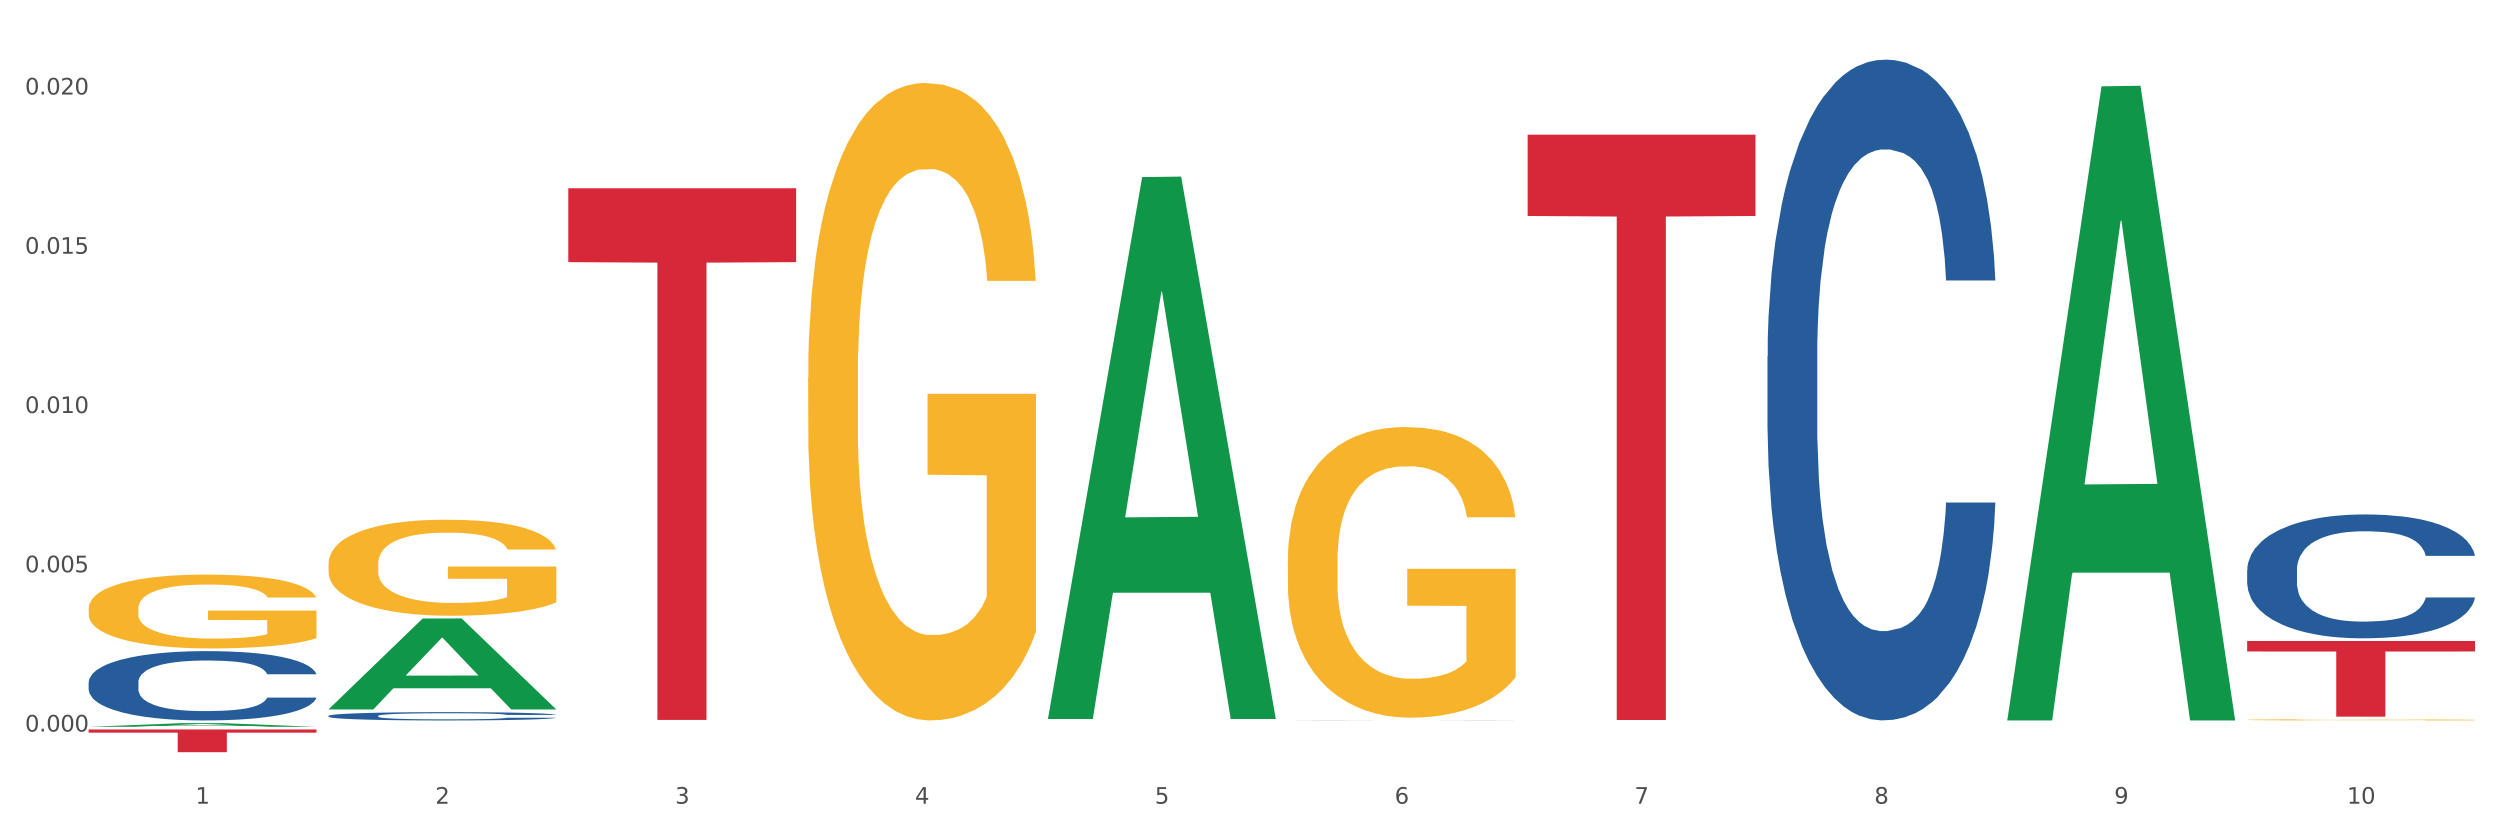 <?xml version="1.0" encoding="utf-8" standalone="no"?>
<!DOCTYPE svg PUBLIC "-//W3C//DTD SVG 1.1//EN"
  "http://www.w3.org/Graphics/SVG/1.1/DTD/svg11.dtd">
<svg xmlns:xlink="http://www.w3.org/1999/xlink" width="1080pt" height="360pt" viewBox="0 0 1080 360" xmlns="http://www.w3.org/2000/svg" version="1.1">
 <rect x="0" y="0" width="1080" height="360" fill="#333333" stroke="none"/>
 <defs>
  <style type="text/css">*{stroke-linejoin: round; stroke-linecap: butt}</style>
 </defs>
 <g id="figure_1">
  <g id="patch_1">
   <path d="M 0 360 
L 1080 360 
L 1080 0 
L 0 0 
z
" style="fill: #ffffff; stroke: #ffffff; stroke-linejoin: miter"/>
  </g>
  <g id="axes_1">
   <g id="matplotlib.axis_1">
    <g id="xtick_1">
     <g id="text_1">
      <!-- 1 -->
      <g style="fill: #4d4d4d" transform="translate(84.444 347.204) scale(0.096 -0.096)">
       <defs>
        <path id="DejaVuSans-31" d="M 794 531 
L 1825 531 
L 1825 4091 
L 703 3866 
L 703 4441 
L 1819 4666 
L 2450 4666 
L 2450 531 
L 3481 531 
L 3481 0 
L 794 0 
L 794 531 
z
" transform="scale(0.016)"/>
       </defs>
       <use xlink:href="#DejaVuSans-31"/>
      </g>
     </g>
    </g>
    <g id="xtick_2">
     <g id="text_2">
      <!-- 2 -->
      <g style="fill: #4d4d4d" transform="translate(188.053 347.204) scale(0.096 -0.096)">
       <defs>
        <path id="DejaVuSans-32" d="M 1228 531 
L 3431 531 
L 3431 0 
L 469 0 
L 469 531 
Q 828 903 1448 1529 
Q 2069 2156 2228 2338 
Q 2531 2678 2651 2914 
Q 2772 3150 2772 3378 
Q 2772 3750 2511 3984 
Q 2250 4219 1831 4219 
Q 1534 4219 1204 4116 
Q 875 4013 500 3803 
L 500 4441 
Q 881 4594 1212 4672 
Q 1544 4750 1819 4750 
Q 2544 4750 2975 4387 
Q 3406 4025 3406 3419 
Q 3406 3131 3298 2873 
Q 3191 2616 2906 2266 
Q 2828 2175 2409 1742 
Q 1991 1309 1228 531 
z
" transform="scale(0.016)"/>
       </defs>
       <use xlink:href="#DejaVuSans-32"/>
      </g>
     </g>
    </g>
    <g id="xtick_3">
     <g id="text_3">
      <!-- 3 -->
      <g style="fill: #4d4d4d" transform="translate(291.663 347.204) scale(0.096 -0.096)">
       <defs>
        <path id="DejaVuSans-33" d="M 2597 2516 
Q 3050 2419 3304 2112 
Q 3559 1806 3559 1356 
Q 3559 666 3084 287 
Q 2609 -91 1734 -91 
Q 1441 -91 1130 -33 
Q 819 25 488 141 
L 488 750 
Q 750 597 1062 519 
Q 1375 441 1716 441 
Q 2309 441 2620 675 
Q 2931 909 2931 1356 
Q 2931 1769 2642 2001 
Q 2353 2234 1838 2234 
L 1294 2234 
L 1294 2753 
L 1863 2753 
Q 2328 2753 2575 2939 
Q 2822 3125 2822 3475 
Q 2822 3834 2567 4026 
Q 2313 4219 1838 4219 
Q 1578 4219 1281 4162 
Q 984 4106 628 3988 
L 628 4550 
Q 988 4650 1302 4700 
Q 1616 4750 1894 4750 
Q 2613 4750 3031 4423 
Q 3450 4097 3450 3541 
Q 3450 3153 3228 2886 
Q 3006 2619 2597 2516 
z
" transform="scale(0.016)"/>
       </defs>
       <use xlink:href="#DejaVuSans-33"/>
      </g>
     </g>
    </g>
    <g id="xtick_4">
     <g id="text_4">
      <!-- 4 -->
      <g style="fill: #4d4d4d" transform="translate(395.273 347.204) scale(0.096 -0.096)">
       <defs>
        <path id="DejaVuSans-34" d="M 2419 4116 
L 825 1625 
L 2419 1625 
L 2419 4116 
z
M 2253 4666 
L 3047 4666 
L 3047 1625 
L 3713 1625 
L 3713 1100 
L 3047 1100 
L 3047 0 
L 2419 0 
L 2419 1100 
L 313 1100 
L 313 1709 
L 2253 4666 
z
" transform="scale(0.016)"/>
       </defs>
       <use xlink:href="#DejaVuSans-34"/>
      </g>
     </g>
    </g>
    <g id="xtick_5">
     <g id="text_5">
      <!-- 5 -->
      <g style="fill: #4d4d4d" transform="translate(498.883 347.204) scale(0.096 -0.096)">
       <defs>
        <path id="DejaVuSans-35" d="M 691 4666 
L 3169 4666 
L 3169 4134 
L 1269 4134 
L 1269 2991 
Q 1406 3038 1543 3061 
Q 1681 3084 1819 3084 
Q 2600 3084 3056 2656 
Q 3513 2228 3513 1497 
Q 3513 744 3044 326 
Q 2575 -91 1722 -91 
Q 1428 -91 1123 -41 
Q 819 9 494 109 
L 494 744 
Q 775 591 1075 516 
Q 1375 441 1709 441 
Q 2250 441 2565 725 
Q 2881 1009 2881 1497 
Q 2881 1984 2565 2268 
Q 2250 2553 1709 2553 
Q 1456 2553 1204 2497 
Q 953 2441 691 2322 
L 691 4666 
z
" transform="scale(0.016)"/>
       </defs>
       <use xlink:href="#DejaVuSans-35"/>
      </g>
     </g>
    </g>
    <g id="xtick_6">
     <g id="text_6">
      <!-- 6 -->
      <g style="fill: #4d4d4d" transform="translate(602.492 347.204) scale(0.096 -0.096)">
       <defs>
        <path id="DejaVuSans-36" d="M 2113 2584 
Q 1688 2584 1439 2293 
Q 1191 2003 1191 1497 
Q 1191 994 1439 701 
Q 1688 409 2113 409 
Q 2538 409 2786 701 
Q 3034 994 3034 1497 
Q 3034 2003 2786 2293 
Q 2538 2584 2113 2584 
z
M 3366 4563 
L 3366 3988 
Q 3128 4100 2886 4159 
Q 2644 4219 2406 4219 
Q 1781 4219 1451 3797 
Q 1122 3375 1075 2522 
Q 1259 2794 1537 2939 
Q 1816 3084 2150 3084 
Q 2853 3084 3261 2657 
Q 3669 2231 3669 1497 
Q 3669 778 3244 343 
Q 2819 -91 2113 -91 
Q 1303 -91 875 529 
Q 447 1150 447 2328 
Q 447 3434 972 4092 
Q 1497 4750 2381 4750 
Q 2619 4750 2861 4703 
Q 3103 4656 3366 4563 
z
" transform="scale(0.016)"/>
       </defs>
       <use xlink:href="#DejaVuSans-36"/>
      </g>
     </g>
    </g>
    <g id="xtick_7">
     <g id="text_7">
      <!-- 7 -->
      <g style="fill: #4d4d4d" transform="translate(706.102 347.204) scale(0.096 -0.096)">
       <defs>
        <path id="DejaVuSans-37" d="M 525 4666 
L 3525 4666 
L 3525 4397 
L 1831 0 
L 1172 0 
L 2766 4134 
L 525 4134 
L 525 4666 
z
" transform="scale(0.016)"/>
       </defs>
       <use xlink:href="#DejaVuSans-37"/>
      </g>
     </g>
    </g>
    <g id="xtick_8">
     <g id="text_8">
      <!-- 8 -->
      <g style="fill: #4d4d4d" transform="translate(809.712 347.204) scale(0.096 -0.096)">
       <defs>
        <path id="DejaVuSans-38" d="M 2034 2216 
Q 1584 2216 1326 1975 
Q 1069 1734 1069 1313 
Q 1069 891 1326 650 
Q 1584 409 2034 409 
Q 2484 409 2743 651 
Q 3003 894 3003 1313 
Q 3003 1734 2745 1975 
Q 2488 2216 2034 2216 
z
M 1403 2484 
Q 997 2584 770 2862 
Q 544 3141 544 3541 
Q 544 4100 942 4425 
Q 1341 4750 2034 4750 
Q 2731 4750 3128 4425 
Q 3525 4100 3525 3541 
Q 3525 3141 3298 2862 
Q 3072 2584 2669 2484 
Q 3125 2378 3379 2068 
Q 3634 1759 3634 1313 
Q 3634 634 3220 271 
Q 2806 -91 2034 -91 
Q 1263 -91 848 271 
Q 434 634 434 1313 
Q 434 1759 690 2068 
Q 947 2378 1403 2484 
z
M 1172 3481 
Q 1172 3119 1398 2916 
Q 1625 2713 2034 2713 
Q 2441 2713 2670 2916 
Q 2900 3119 2900 3481 
Q 2900 3844 2670 4047 
Q 2441 4250 2034 4250 
Q 1625 4250 1398 4047 
Q 1172 3844 1172 3481 
z
" transform="scale(0.016)"/>
       </defs>
       <use xlink:href="#DejaVuSans-38"/>
      </g>
     </g>
    </g>
    <g id="xtick_9">
     <g id="text_9">
      <!-- 9 -->
      <g style="fill: #4d4d4d" transform="translate(913.322 347.204) scale(0.096 -0.096)">
       <defs>
        <path id="DejaVuSans-39" d="M 703 97 
L 703 672 
Q 941 559 1184 500 
Q 1428 441 1663 441 
Q 2288 441 2617 861 
Q 2947 1281 2994 2138 
Q 2813 1869 2534 1725 
Q 2256 1581 1919 1581 
Q 1219 1581 811 2004 
Q 403 2428 403 3163 
Q 403 3881 828 4315 
Q 1253 4750 1959 4750 
Q 2769 4750 3195 4129 
Q 3622 3509 3622 2328 
Q 3622 1225 3098 567 
Q 2575 -91 1691 -91 
Q 1453 -91 1209 -44 
Q 966 3 703 97 
z
M 1959 2075 
Q 2384 2075 2632 2365 
Q 2881 2656 2881 3163 
Q 2881 3666 2632 3958 
Q 2384 4250 1959 4250 
Q 1534 4250 1286 3958 
Q 1038 3666 1038 3163 
Q 1038 2656 1286 2365 
Q 1534 2075 1959 2075 
z
" transform="scale(0.016)"/>
       </defs>
       <use xlink:href="#DejaVuSans-39"/>
      </g>
     </g>
    </g>
    <g id="xtick_10">
     <g id="text_10">
      <!-- 10 -->
      <g style="fill: #4d4d4d" transform="translate(1013.877 347.204) scale(0.096 -0.096)">
       <defs>
        <path id="DejaVuSans-30" d="M 2034 4250 
Q 1547 4250 1301 3770 
Q 1056 3291 1056 2328 
Q 1056 1369 1301 889 
Q 1547 409 2034 409 
Q 2525 409 2770 889 
Q 3016 1369 3016 2328 
Q 3016 3291 2770 3770 
Q 2525 4250 2034 4250 
z
M 2034 4750 
Q 2819 4750 3233 4129 
Q 3647 3509 3647 2328 
Q 3647 1150 3233 529 
Q 2819 -91 2034 -91 
Q 1250 -91 836 529 
Q 422 1150 422 2328 
Q 422 3509 836 4129 
Q 1250 4750 2034 4750 
z
" transform="scale(0.016)"/>
       </defs>
       <use xlink:href="#DejaVuSans-31"/>
       <use xlink:href="#DejaVuSans-30" transform="translate(63.623 0)"/>
      </g>
     </g>
    </g>
    <g id="xtick_11"/>
    <g id="xtick_12"/>
    <g id="xtick_13"/>
    <g id="xtick_14"/>
    <g id="xtick_15"/>
    <g id="xtick_16"/>
    <g id="xtick_17"/>
    <g id="xtick_18"/>
    <g id="xtick_19"/>
   </g>
   <g id="matplotlib.axis_2">
    <g id="ytick_1">
     <g id="text_11">
      <!-- 0.000 -->
      <g style="fill: #4d4d4d" transform="translate(10.8 316.028) scale(0.096 -0.096)">
       <defs>
        <path id="DejaVuSans-2e" d="M 684 794 
L 1344 794 
L 1344 0 
L 684 0 
L 684 794 
z
" transform="scale(0.016)"/>
       </defs>
       <use xlink:href="#DejaVuSans-30"/>
       <use xlink:href="#DejaVuSans-2e" transform="translate(63.623 0)"/>
       <use xlink:href="#DejaVuSans-30" transform="translate(95.41 0)"/>
       <use xlink:href="#DejaVuSans-30" transform="translate(159.033 0)"/>
       <use xlink:href="#DejaVuSans-30" transform="translate(222.656 0)"/>
      </g>
     </g>
    </g>
    <g id="ytick_2">
     <g id="text_12">
      <!-- 0.005 -->
      <g style="fill: #4d4d4d" transform="translate(10.8 247.228) scale(0.096 -0.096)">
       <use xlink:href="#DejaVuSans-30"/>
       <use xlink:href="#DejaVuSans-2e" transform="translate(63.623 0)"/>
       <use xlink:href="#DejaVuSans-30" transform="translate(95.41 0)"/>
       <use xlink:href="#DejaVuSans-30" transform="translate(159.033 0)"/>
       <use xlink:href="#DejaVuSans-35" transform="translate(222.656 0)"/>
      </g>
     </g>
    </g>
    <g id="ytick_3">
     <g id="text_13">
      <!-- 0.010 -->
      <g style="fill: #4d4d4d" transform="translate(10.8 178.428) scale(0.096 -0.096)">
       <use xlink:href="#DejaVuSans-30"/>
       <use xlink:href="#DejaVuSans-2e" transform="translate(63.623 0)"/>
       <use xlink:href="#DejaVuSans-30" transform="translate(95.41 0)"/>
       <use xlink:href="#DejaVuSans-31" transform="translate(159.033 0)"/>
       <use xlink:href="#DejaVuSans-30" transform="translate(222.656 0)"/>
      </g>
     </g>
    </g>
    <g id="ytick_4">
     <g id="text_14">
      <!-- 0.015 -->
      <g style="fill: #4d4d4d" transform="translate(10.8 109.627) scale(0.096 -0.096)">
       <use xlink:href="#DejaVuSans-30"/>
       <use xlink:href="#DejaVuSans-2e" transform="translate(63.623 0)"/>
       <use xlink:href="#DejaVuSans-30" transform="translate(95.41 0)"/>
       <use xlink:href="#DejaVuSans-31" transform="translate(159.033 0)"/>
       <use xlink:href="#DejaVuSans-35" transform="translate(222.656 0)"/>
      </g>
     </g>
    </g>
    <g id="ytick_5">
     <g id="text_15">
      <!-- 0.020 -->
      <g style="fill: #4d4d4d" transform="translate(10.8 40.827) scale(0.096 -0.096)">
       <use xlink:href="#DejaVuSans-30"/>
       <use xlink:href="#DejaVuSans-2e" transform="translate(63.623 0)"/>
       <use xlink:href="#DejaVuSans-30" transform="translate(95.41 0)"/>
       <use xlink:href="#DejaVuSans-32" transform="translate(159.033 0)"/>
       <use xlink:href="#DejaVuSans-30" transform="translate(222.656 0)"/>
      </g>
     </g>
    </g>
    <g id="ytick_6"/>
    <g id="ytick_7"/>
    <g id="ytick_8"/>
    <g id="ytick_9"/>
   </g>
   <g id="PolyCollection_1">
    <path d="M 38.283 313.984 
L 38.384 313.983 
L 78.974 312.383 
L 95.818 312.381 
L 136.712 313.987 
L 117.229 313.987 
L 108.401 313.613 
L 66.493 313.613 
L 66.188 313.619 
L 57.664 313.987 
L 38.283 313.987 
L 38.283 313.984 
L 71.769 313.39 
L 103.125 313.388 
L 87.599 312.724 
L 87.396 312.721 
L 87.193 312.725 
L 71.668 313.388 
L 71.769 313.39 
L 38.283 313.984 
z
" clip-path="url(#p43f8baee73)" style="fill: #109648"/>
    <path d="M 141.893 243.692 
L 142.009 243.654 
L 142.009 242.29 
L 142.241 241.115 
L 143.403 238.273 
L 145.147 235.924 
L 146.425 234.674 
L 147.703 233.651 
L 149.214 232.627 
L 151.073 231.566 
L 154.443 230.013 
L 156.535 229.217 
L 159.092 228.384 
L 163.74 227.171 
L 167.11 226.489 
L 170.596 225.921 
L 176.291 225.239 
L 180.009 224.935 
L 183.961 224.708 
L 188.725 224.556 
L 192.328 224.519 
L 200.23 224.632 
L 206.97 224.973 
L 210.224 225.239 
L 214.407 225.693 
L 216.615 225.996 
L 220.218 226.603 
L 223.937 227.398 
L 226.493 228.08 
L 230.328 229.369 
L 233.233 230.657 
L 235.906 232.249 
L 237.301 233.347 
L 238.346 234.371 
L 239.276 235.545 
L 240.206 237.402 
L 219.288 237.402 
L 218.475 236.076 
L 217.196 234.825 
L 215.337 233.613 
L 213.71 232.855 
L 210.921 231.908 
L 208.364 231.301 
L 205.692 230.847 
L 202.438 230.468 
L 199.881 230.278 
L 196.279 230.127 
L 189.19 230.164 
L 184.425 230.468 
L 181.171 230.847 
L 179.08 231.188 
L 177.22 231.566 
L 175.129 232.097 
L 172.688 232.893 
L 170.945 233.613 
L 169.202 234.522 
L 167.807 235.431 
L 166.529 236.492 
L 165.483 237.629 
L 164.67 238.804 
L 163.973 240.244 
L 163.391 242.631 
L 163.391 247.822 
L 163.624 248.997 
L 164.205 250.55 
L 164.902 251.725 
L 166.064 253.127 
L 167.11 254.074 
L 169.086 255.439 
L 171.294 256.575 
L 173.037 257.295 
L 174.78 257.902 
L 177.801 258.735 
L 181.171 259.417 
L 184.077 259.834 
L 188.028 260.213 
L 190.701 260.364 
L 193.025 260.44 
L 198.719 260.44 
L 202.786 260.327 
L 207.319 260.061 
L 210.805 259.72 
L 213.71 259.304 
L 216.964 258.621 
L 219.056 257.977 
L 219.056 250.058 
L 193.49 250.02 
L 193.49 244.753 
L 240.322 244.753 
L 240.322 260.213 
L 238.346 261.009 
L 236.138 261.729 
L 233.814 262.373 
L 230.328 263.169 
L 226.144 263.926 
L 222.426 264.457 
L 218.475 264.912 
L 213.826 265.328 
L 207.783 265.707 
L 204.065 265.859 
L 199.416 265.973 
L 193.955 266.01 
L 189.19 265.935 
L 184.542 265.745 
L 179.661 265.404 
L 174.896 264.912 
L 171.294 264.419 
L 167.691 263.813 
L 163.856 263.017 
L 160.835 262.259 
L 158.511 261.577 
L 155.954 260.706 
L 153.165 259.569 
L 151.073 258.546 
L 149.214 257.485 
L 147.238 256.121 
L 145.844 254.946 
L 144.449 253.468 
L 143.636 252.369 
L 142.706 250.664 
L 142.009 248.277 
L 141.893 243.692 
z
" clip-path="url(#p43f8baee73)" style="fill: #f7b32b"/>
    <path d="M 349.112 163.093 
L 349.228 162.842 
L 349.228 153.787 
L 349.461 145.99 
L 350.623 127.127 
L 352.366 111.533 
L 353.644 103.233 
L 354.923 96.442 
L 356.433 89.651 
L 358.293 82.609 
L 361.663 72.297 
L 363.755 67.015 
L 366.311 61.482 
L 370.96 53.433 
L 374.33 48.906 
L 377.816 45.133 
L 383.51 40.606 
L 387.229 38.594 
L 391.18 37.085 
L 395.945 36.079 
L 399.547 35.827 
L 407.449 36.582 
L 414.189 38.846 
L 417.443 40.606 
L 421.627 43.624 
L 423.835 45.636 
L 427.437 49.661 
L 431.156 54.942 
L 433.713 59.47 
L 437.548 68.021 
L 440.453 76.573 
L 443.126 87.136 
L 444.52 94.43 
L 445.566 101.221 
L 446.496 109.018 
L 447.425 121.342 
L 426.508 121.342 
L 425.694 112.539 
L 424.416 104.239 
L 422.557 96.191 
L 420.93 91.16 
L 418.141 84.873 
L 415.584 80.848 
L 412.911 77.83 
L 409.657 75.315 
L 407.101 74.058 
L 403.498 73.051 
L 396.409 73.303 
L 391.645 75.315 
L 388.391 77.83 
L 386.299 80.094 
L 384.44 82.609 
L 382.348 86.13 
L 379.908 91.412 
L 378.165 96.191 
L 376.421 102.227 
L 375.027 108.263 
L 373.749 115.306 
L 372.703 122.851 
L 371.889 130.648 
L 371.192 140.206 
L 370.611 156.051 
L 370.611 190.508 
L 370.843 198.305 
L 371.424 208.617 
L 372.122 216.414 
L 373.284 225.72 
L 374.33 232.008 
L 376.305 241.062 
L 378.513 248.608 
L 380.256 253.387 
L 381.999 257.411 
L 385.021 262.944 
L 388.391 267.471 
L 391.296 270.238 
L 395.247 272.753 
L 397.92 273.759 
L 400.244 274.262 
L 405.939 274.262 
L 410.006 273.508 
L 414.538 271.747 
L 418.024 269.484 
L 420.93 266.717 
L 424.183 262.19 
L 426.275 257.914 
L 426.275 205.348 
L 400.709 205.096 
L 400.709 170.136 
L 447.542 170.136 
L 447.542 272.753 
L 445.566 278.035 
L 443.358 282.814 
L 441.034 287.089 
L 437.548 292.371 
L 433.364 297.402 
L 429.645 300.923 
L 425.694 303.941 
L 421.046 306.708 
L 415.003 309.223 
L 411.284 310.229 
L 406.636 310.983 
L 401.174 311.235 
L 396.409 310.732 
L 391.761 309.474 
L 386.88 307.211 
L 382.116 303.941 
L 378.513 300.671 
L 374.911 296.647 
L 371.076 291.365 
L 368.054 286.335 
L 365.73 281.808 
L 363.174 276.023 
L 360.385 268.477 
L 358.293 261.687 
L 356.433 254.644 
L 354.458 245.59 
L 353.063 237.793 
L 351.669 227.984 
L 350.855 220.69 
L 349.926 209.372 
L 349.228 193.526 
L 349.112 163.093 
z
" clip-path="url(#p43f8baee73)" style="fill: #f7b32b"/>
    <path d="M 556.332 242.501 
L 556.448 242.387 
L 556.448 238.259 
L 556.68 234.704 
L 557.842 226.105 
L 559.586 218.996 
L 560.864 215.212 
L 562.142 212.116 
L 563.653 209.02 
L 565.512 205.809 
L 568.882 201.108 
L 570.974 198.7 
L 573.531 196.178 
L 578.179 192.509 
L 581.549 190.445 
L 585.035 188.725 
L 590.73 186.661 
L 594.448 185.744 
L 598.4 185.056 
L 603.164 184.597 
L 606.767 184.482 
L 614.669 184.826 
L 621.409 185.858 
L 624.663 186.661 
L 628.846 188.037 
L 631.054 188.954 
L 634.657 190.789 
L 638.375 193.197 
L 640.932 195.26 
L 644.767 199.159 
L 647.672 203.058 
L 650.345 207.873 
L 651.74 211.199 
L 652.785 214.294 
L 653.715 217.849 
L 654.645 223.467 
L 633.727 223.467 
L 632.914 219.454 
L 631.635 215.67 
L 629.776 212.001 
L 628.149 209.708 
L 625.36 206.841 
L 622.803 205.007 
L 620.131 203.631 
L 616.877 202.484 
L 614.32 201.911 
L 610.718 201.452 
L 603.629 201.567 
L 598.864 202.484 
L 595.61 203.631 
L 593.519 204.663 
L 591.659 205.809 
L 589.568 207.415 
L 587.127 209.823 
L 585.384 212.001 
L 583.641 214.753 
L 582.246 217.505 
L 580.968 220.716 
L 579.922 224.155 
L 579.109 227.71 
L 578.412 232.067 
L 577.83 239.291 
L 577.83 255 
L 578.063 258.554 
L 578.644 263.255 
L 579.341 266.81 
L 580.503 271.052 
L 581.549 273.919 
L 583.525 278.047 
L 585.733 281.487 
L 587.476 283.665 
L 589.219 285.5 
L 592.24 288.022 
L 595.61 290.086 
L 598.516 291.348 
L 602.467 292.494 
L 605.14 292.953 
L 607.464 293.182 
L 613.158 293.182 
L 617.225 292.838 
L 621.758 292.036 
L 625.244 291.004 
L 628.149 289.742 
L 631.403 287.678 
L 633.495 285.729 
L 633.495 261.765 
L 607.929 261.65 
L 607.929 245.712 
L 654.761 245.712 
L 654.761 292.494 
L 652.785 294.902 
L 650.577 297.081 
L 648.253 299.03 
L 644.767 301.438 
L 640.583 303.731 
L 636.865 305.336 
L 632.914 306.712 
L 628.265 307.974 
L 622.222 309.12 
L 618.504 309.579 
L 613.855 309.923 
L 608.394 310.038 
L 603.629 309.808 
L 598.981 309.235 
L 594.1 308.203 
L 589.335 306.712 
L 585.733 305.222 
L 582.13 303.387 
L 578.295 300.979 
L 575.274 298.686 
L 572.95 296.622 
L 570.393 293.985 
L 567.604 290.545 
L 565.512 287.449 
L 563.653 284.238 
L 561.677 280.111 
L 560.283 276.556 
L 558.888 272.084 
L 558.075 268.759 
L 557.145 263.599 
L 556.448 256.376 
L 556.332 242.501 
z
" clip-path="url(#p43f8baee73)" style="fill: #f7b32b"/>
    <path d="M 970.771 310.966 
L 970.887 310.965 
L 970.887 310.949 
L 971.119 310.935 
L 972.281 310.901 
L 974.025 310.872 
L 975.303 310.857 
L 976.581 310.845 
L 978.092 310.832 
L 979.951 310.82 
L 983.321 310.801 
L 985.413 310.791 
L 987.97 310.781 
L 992.618 310.767 
L 995.988 310.759 
L 999.474 310.752 
L 1005.169 310.743 
L 1008.887 310.74 
L 1012.838 310.737 
L 1017.603 310.735 
L 1021.206 310.735 
L 1029.108 310.736 
L 1035.848 310.74 
L 1039.102 310.743 
L 1043.285 310.749 
L 1045.493 310.753 
L 1049.096 310.76 
L 1052.814 310.769 
L 1055.371 310.778 
L 1059.206 310.793 
L 1062.111 310.809 
L 1064.784 310.828 
L 1066.179 310.841 
L 1067.224 310.853 
L 1068.154 310.868 
L 1069.084 310.89 
L 1048.166 310.89 
L 1047.353 310.874 
L 1046.074 310.859 
L 1044.215 310.844 
L 1042.588 310.835 
L 1039.799 310.824 
L 1037.242 310.817 
L 1034.57 310.811 
L 1031.316 310.806 
L 1028.759 310.804 
L 1025.157 310.802 
L 1018.068 310.803 
L 1013.303 310.806 
L 1010.049 310.811 
L 1007.958 310.815 
L 1006.098 310.82 
L 1004.007 310.826 
L 1001.566 310.836 
L 999.823 310.844 
L 998.08 310.855 
L 996.685 310.866 
L 995.407 310.879 
L 994.361 310.893 
L 993.548 310.907 
L 992.851 310.924 
L 992.269 310.953 
L 992.269 311.016 
L 992.502 311.03 
L 993.083 311.048 
L 993.78 311.063 
L 994.942 311.08 
L 995.988 311.091 
L 997.964 311.107 
L 1000.172 311.121 
L 1001.915 311.13 
L 1003.658 311.137 
L 1006.679 311.147 
L 1010.049 311.155 
L 1012.955 311.16 
L 1016.906 311.165 
L 1019.579 311.167 
L 1021.903 311.168 
L 1027.597 311.168 
L 1031.664 311.166 
L 1036.197 311.163 
L 1039.683 311.159 
L 1042.588 311.154 
L 1045.842 311.146 
L 1047.934 311.138 
L 1047.934 311.043 
L 1022.368 311.042 
L 1022.368 310.979 
L 1069.2 310.979 
L 1069.2 311.165 
L 1067.224 311.174 
L 1065.016 311.183 
L 1062.692 311.191 
L 1059.206 311.2 
L 1055.022 311.21 
L 1051.304 311.216 
L 1047.353 311.222 
L 1042.704 311.227 
L 1036.661 311.231 
L 1032.943 311.233 
L 1028.294 311.234 
L 1022.832 311.235 
L 1018.068 311.234 
L 1013.42 311.232 
L 1008.539 311.227 
L 1003.774 311.222 
L 1000.172 311.216 
L 996.569 311.208 
L 992.734 311.199 
L 989.713 311.19 
L 987.389 311.181 
L 984.832 311.171 
L 982.043 311.157 
L 979.951 311.145 
L 978.092 311.132 
L 976.116 311.116 
L 974.722 311.101 
L 973.327 311.084 
L 972.514 311.07 
L 971.584 311.05 
L 970.887 311.021 
L 970.771 310.966 
z
" clip-path="url(#p43f8baee73)" style="fill: #f7b32b"/>
    <path d="M 38.283 262.974 
L 38.399 262.944 
L 38.399 261.895 
L 38.632 260.992 
L 39.794 258.807 
L 41.537 257 
L 42.815 256.038 
L 44.093 255.252 
L 45.604 254.465 
L 47.464 253.649 
L 50.834 252.454 
L 52.925 251.842 
L 55.482 251.201 
L 60.13 250.269 
L 63.5 249.744 
L 66.987 249.307 
L 72.681 248.783 
L 76.4 248.55 
L 80.351 248.375 
L 85.115 248.258 
L 88.718 248.229 
L 96.62 248.317 
L 103.36 248.579 
L 106.614 248.783 
L 110.798 249.133 
L 113.006 249.366 
L 116.608 249.832 
L 120.327 250.444 
L 122.883 250.968 
L 126.718 251.959 
L 129.623 252.95 
L 132.296 254.174 
L 133.691 255.019 
L 134.737 255.805 
L 135.666 256.709 
L 136.596 258.136 
L 115.678 258.136 
L 114.865 257.117 
L 113.587 256.155 
L 111.727 255.223 
L 110.1 254.64 
L 107.311 253.911 
L 104.755 253.445 
L 102.082 253.095 
L 98.828 252.804 
L 96.271 252.658 
L 92.669 252.542 
L 85.58 252.571 
L 80.816 252.804 
L 77.562 253.095 
L 75.47 253.358 
L 73.611 253.649 
L 71.519 254.057 
L 69.078 254.669 
L 67.335 255.223 
L 65.592 255.922 
L 64.198 256.621 
L 62.919 257.437 
L 61.873 258.311 
L 61.06 259.215 
L 60.363 260.322 
L 59.782 262.158 
L 59.782 266.15 
L 60.014 267.053 
L 60.595 268.248 
L 61.292 269.151 
L 62.455 270.229 
L 63.5 270.958 
L 65.476 272.007 
L 67.684 272.881 
L 69.427 273.434 
L 71.17 273.901 
L 74.192 274.542 
L 77.562 275.066 
L 80.467 275.387 
L 84.418 275.678 
L 87.091 275.795 
L 89.415 275.853 
L 95.109 275.853 
L 99.177 275.765 
L 103.709 275.561 
L 107.195 275.299 
L 110.1 274.979 
L 113.354 274.454 
L 115.446 273.959 
L 115.446 267.869 
L 89.88 267.84 
L 89.88 263.789 
L 136.712 263.789 
L 136.712 275.678 
L 134.737 276.29 
L 132.529 276.844 
L 130.205 277.339 
L 126.718 277.951 
L 122.535 278.534 
L 118.816 278.942 
L 114.865 279.291 
L 110.217 279.612 
L 104.174 279.903 
L 100.455 280.02 
L 95.807 280.107 
L 90.345 280.136 
L 85.58 280.078 
L 80.932 279.932 
L 76.051 279.67 
L 71.286 279.291 
L 67.684 278.912 
L 64.081 278.446 
L 60.247 277.834 
L 57.225 277.252 
L 54.901 276.727 
L 52.344 276.057 
L 49.555 275.183 
L 47.464 274.396 
L 45.604 273.58 
L 43.629 272.531 
L 42.234 271.628 
L 40.84 270.491 
L 40.026 269.646 
L 39.096 268.335 
L 38.399 266.499 
L 38.283 262.974 
z
" clip-path="url(#p43f8baee73)" style="fill: #f7b32b"/>
    <path d="M 763.551 154.019 
L 763.668 153.759 
L 763.668 146.459 
L 764.017 136.553 
L 765.296 118.305 
L 766.925 104.488 
L 769.718 88.325 
L 771.23 81.547 
L 773.208 73.987 
L 777.28 61.735 
L 781.934 51.307 
L 785.192 45.572 
L 787.635 41.922 
L 793.103 35.405 
L 796.245 32.537 
L 799.502 30.191 
L 802.295 28.627 
L 806.949 26.802 
L 810.672 26.02 
L 814.976 25.759 
L 818.583 26.02 
L 823.353 27.063 
L 830.334 30.191 
L 833.01 32.016 
L 836.617 35.144 
L 840.34 39.315 
L 843.365 43.486 
L 846.855 49.482 
L 850.462 57.303 
L 853.953 67.209 
L 856.396 76.333 
L 858.374 85.979 
L 860.119 97.71 
L 861.399 110.484 
L 861.981 121.172 
L 840.689 121.172 
L 840.107 111.527 
L 838.944 101.099 
L 837.78 94.06 
L 836.501 88.325 
L 834.523 81.808 
L 832.777 77.637 
L 829.869 72.684 
L 827.193 69.556 
L 824.982 67.731 
L 822.306 66.167 
L 816.605 64.602 
L 812.533 64.602 
L 809.974 65.124 
L 806.832 66.427 
L 804.156 68.252 
L 801.015 71.38 
L 798.572 74.769 
L 796.128 79.201 
L 794.732 82.329 
L 792.638 88.065 
L 791.242 92.757 
L 789.38 100.838 
L 788.333 106.574 
L 786.472 121.433 
L 785.657 132.382 
L 785.308 139.942 
L 785.075 148.284 
L 785.075 188.952 
L 785.773 207.2 
L 786.355 215.021 
L 787.286 223.884 
L 789.031 235.355 
L 791.591 246.564 
L 794.267 254.646 
L 796.477 259.599 
L 798.572 263.249 
L 800.666 266.116 
L 803.225 268.723 
L 805.32 270.287 
L 808.461 271.851 
L 812.184 272.633 
L 815.093 272.633 
L 821.026 271.33 
L 823.702 270.026 
L 826.262 268.202 
L 829.054 265.334 
L 831.265 262.206 
L 832.545 259.86 
L 834.639 254.906 
L 836.268 249.693 
L 837.664 243.697 
L 838.595 238.483 
L 839.642 230.662 
L 840.456 221.799 
L 840.689 217.106 
L 861.981 217.106 
L 861.515 226.491 
L 860.701 235.615 
L 859.072 247.868 
L 857.792 254.906 
L 855.814 263.509 
L 853.72 270.809 
L 850.811 278.89 
L 848.135 284.886 
L 845.343 290.1 
L 842.318 294.792 
L 836.85 301.309 
L 834.872 303.134 
L 830.683 306.262 
L 827.426 308.087 
L 822.655 309.912 
L 817.769 310.955 
L 812.65 311.216 
L 808.112 310.694 
L 803.109 309.13 
L 799.968 307.566 
L 796.477 305.22 
L 792.405 301.57 
L 788.566 297.138 
L 784.959 291.924 
L 781.585 285.929 
L 778.444 279.151 
L 774.371 267.941 
L 771.346 256.992 
L 769.136 246.825 
L 767.623 238.222 
L 766.111 227.273 
L 765.296 219.713 
L 764.017 201.465 
L 763.551 184.52 
L 763.551 154.019 
z
" clip-path="url(#p43f8baee73)" style="fill: #255c99"/>
    <path d="M 556.332 311.207 
L 556.448 311.207 
L 556.448 311.205 
L 556.797 311.204 
L 558.077 311.2 
L 559.706 311.198 
L 562.498 311.195 
L 564.011 311.194 
L 565.989 311.193 
L 570.061 311.19 
L 574.715 311.189 
L 577.972 311.188 
L 580.415 311.187 
L 585.884 311.186 
L 589.025 311.185 
L 592.283 311.185 
L 595.075 311.185 
L 599.729 311.184 
L 603.452 311.184 
L 607.757 311.184 
L 611.364 311.184 
L 616.134 311.184 
L 623.115 311.185 
L 625.791 311.185 
L 629.397 311.186 
L 633.121 311.186 
L 636.146 311.187 
L 639.636 311.188 
L 643.243 311.19 
L 646.733 311.191 
L 649.176 311.193 
L 651.154 311.195 
L 652.899 311.197 
L 654.179 311.199 
L 654.761 311.201 
L 633.47 311.201 
L 632.888 311.199 
L 631.724 311.197 
L 630.561 311.196 
L 629.281 311.195 
L 627.303 311.194 
L 625.558 311.193 
L 622.649 311.192 
L 619.973 311.192 
L 617.763 311.191 
L 615.087 311.191 
L 609.386 311.191 
L 605.314 311.191 
L 602.754 311.191 
L 599.613 311.191 
L 596.937 311.192 
L 593.795 311.192 
L 591.352 311.193 
L 588.909 311.194 
L 587.513 311.194 
L 585.418 311.195 
L 584.022 311.196 
L 582.161 311.197 
L 581.114 311.198 
L 579.252 311.201 
L 578.438 311.203 
L 578.089 311.204 
L 577.856 311.206 
L 577.856 311.213 
L 578.554 311.216 
L 579.136 311.218 
L 580.066 311.219 
L 581.812 311.221 
L 584.371 311.223 
L 587.047 311.225 
L 589.258 311.226 
L 591.352 311.226 
L 593.446 311.227 
L 596.006 311.227 
L 598.1 311.227 
L 601.242 311.228 
L 604.965 311.228 
L 607.873 311.228 
L 613.807 311.228 
L 616.483 311.227 
L 619.043 311.227 
L 621.835 311.227 
L 624.045 311.226 
L 625.325 311.226 
L 627.42 311.225 
L 629.048 311.224 
L 630.445 311.223 
L 631.375 311.222 
L 632.422 311.22 
L 633.237 311.219 
L 633.47 311.218 
L 654.761 311.218 
L 654.296 311.22 
L 653.481 311.221 
L 651.852 311.223 
L 650.573 311.225 
L 648.595 311.226 
L 646.5 311.228 
L 643.592 311.229 
L 640.916 311.23 
L 638.123 311.231 
L 635.098 311.232 
L 629.63 311.233 
L 627.652 311.233 
L 623.464 311.234 
L 620.206 311.234 
L 615.436 311.235 
L 610.549 311.235 
L 605.43 311.235 
L 600.893 311.235 
L 595.89 311.234 
L 592.748 311.234 
L 589.258 311.234 
L 585.186 311.233 
L 581.346 311.232 
L 577.74 311.231 
L 574.365 311.23 
L 571.224 311.229 
L 567.152 311.227 
L 564.127 311.225 
L 561.916 311.223 
L 560.404 311.222 
L 558.891 311.22 
L 558.077 311.218 
L 556.797 311.215 
L 556.332 311.212 
L 556.332 311.207 
z
" clip-path="url(#p43f8baee73)" style="fill: #255c99"/>
    <path d="M 141.893 309.257 
L 142.009 309.254 
L 142.009 309.162 
L 142.358 309.037 
L 143.638 308.808 
L 145.267 308.634 
L 148.059 308.43 
L 149.572 308.345 
L 151.55 308.25 
L 155.622 308.096 
L 160.276 307.965 
L 163.533 307.893 
L 165.977 307.847 
L 171.445 307.765 
L 174.586 307.729 
L 177.844 307.699 
L 180.636 307.679 
L 185.29 307.656 
L 189.013 307.647 
L 193.318 307.643 
L 196.925 307.647 
L 201.695 307.66 
L 208.676 307.699 
L 211.352 307.722 
L 214.958 307.761 
L 218.682 307.814 
L 221.707 307.866 
L 225.197 307.942 
L 228.804 308.04 
L 232.294 308.165 
L 234.737 308.28 
L 236.715 308.401 
L 238.46 308.549 
L 239.74 308.709 
L 240.322 308.844 
L 219.031 308.844 
L 218.449 308.722 
L 217.285 308.591 
L 216.122 308.503 
L 214.842 308.43 
L 212.864 308.348 
L 211.119 308.296 
L 208.21 308.234 
L 205.534 308.194 
L 203.324 308.171 
L 200.648 308.152 
L 194.947 308.132 
L 190.875 308.132 
L 188.315 308.139 
L 185.174 308.155 
L 182.498 308.178 
L 179.356 308.217 
L 176.913 308.26 
L 174.47 308.316 
L 173.074 308.355 
L 170.979 308.427 
L 169.583 308.486 
L 167.722 308.588 
L 166.675 308.66 
L 164.813 308.847 
L 163.999 308.985 
L 163.65 309.08 
L 163.417 309.185 
L 163.417 309.696 
L 164.115 309.926 
L 164.697 310.024 
L 165.627 310.136 
L 167.373 310.28 
L 169.932 310.421 
L 172.608 310.523 
L 174.819 310.585 
L 176.913 310.631 
L 179.007 310.667 
L 181.567 310.7 
L 183.661 310.72 
L 186.803 310.739 
L 190.526 310.749 
L 193.434 310.749 
L 199.368 310.733 
L 202.044 310.717 
L 204.604 310.694 
L 207.396 310.657 
L 209.606 310.618 
L 210.886 310.589 
L 212.981 310.526 
L 214.609 310.461 
L 216.006 310.385 
L 216.936 310.32 
L 217.983 310.221 
L 218.798 310.11 
L 219.031 310.051 
L 240.322 310.051 
L 239.857 310.169 
L 239.042 310.284 
L 237.413 310.438 
L 236.134 310.526 
L 234.156 310.635 
L 232.061 310.726 
L 229.153 310.828 
L 226.477 310.903 
L 223.684 310.969 
L 220.659 311.028 
L 215.191 311.11 
L 213.213 311.133 
L 209.025 311.172 
L 205.767 311.195 
L 200.997 311.218 
L 196.11 311.231 
L 190.991 311.235 
L 186.454 311.228 
L 181.451 311.209 
L 178.309 311.189 
L 174.819 311.159 
L 170.747 311.113 
L 166.907 311.058 
L 163.301 310.992 
L 159.926 310.917 
L 156.785 310.831 
L 152.713 310.69 
L 149.688 310.553 
L 147.477 310.425 
L 145.965 310.316 
L 144.452 310.179 
L 143.638 310.084 
L 142.358 309.854 
L 141.893 309.641 
L 141.893 309.257 
z
" clip-path="url(#p43f8baee73)" style="fill: #255c99"/>
    <path d="M 38.283 294.741 
L 38.399 294.713 
L 38.399 293.947 
L 38.748 292.908 
L 40.028 290.993 
L 41.657 289.543 
L 44.449 287.848 
L 45.962 287.136 
L 47.94 286.343 
L 52.012 285.058 
L 56.666 283.963 
L 59.923 283.362 
L 62.367 282.979 
L 67.835 282.295 
L 70.976 281.994 
L 74.234 281.748 
L 77.026 281.584 
L 81.68 281.392 
L 85.403 281.31 
L 89.708 281.283 
L 93.315 281.31 
L 98.085 281.42 
L 105.066 281.748 
L 107.742 281.939 
L 111.349 282.267 
L 115.072 282.705 
L 118.097 283.143 
L 121.587 283.772 
L 125.194 284.593 
L 128.684 285.632 
L 131.128 286.589 
L 133.106 287.601 
L 134.851 288.832 
L 136.131 290.173 
L 136.712 291.294 
L 115.421 291.294 
L 114.839 290.282 
L 113.676 289.188 
L 112.512 288.449 
L 111.232 287.848 
L 109.254 287.164 
L 107.509 286.726 
L 104.601 286.206 
L 101.925 285.878 
L 99.714 285.687 
L 97.038 285.523 
L 91.337 285.358 
L 87.265 285.358 
L 84.705 285.413 
L 81.564 285.55 
L 78.888 285.741 
L 75.747 286.07 
L 73.303 286.425 
L 70.86 286.89 
L 69.464 287.218 
L 67.37 287.82 
L 65.974 288.313 
L 64.112 289.161 
L 63.065 289.762 
L 61.203 291.321 
L 60.389 292.47 
L 60.04 293.264 
L 59.807 294.139 
L 59.807 298.406 
L 60.505 300.321 
L 61.087 301.141 
L 62.018 302.071 
L 63.763 303.275 
L 66.323 304.451 
L 68.999 305.299 
L 71.209 305.819 
L 73.303 306.202 
L 75.398 306.503 
L 77.957 306.776 
L 80.051 306.94 
L 83.193 307.104 
L 86.916 307.186 
L 89.825 307.186 
L 95.758 307.05 
L 98.434 306.913 
L 100.994 306.721 
L 103.786 306.421 
L 105.997 306.092 
L 107.277 305.846 
L 109.371 305.326 
L 111 304.779 
L 112.396 304.15 
L 113.327 303.603 
L 114.374 302.783 
L 115.188 301.853 
L 115.421 301.36 
L 136.712 301.36 
L 136.247 302.345 
L 135.432 303.302 
L 133.804 304.588 
L 132.524 305.326 
L 130.546 306.229 
L 128.452 306.995 
L 125.543 307.843 
L 122.867 308.472 
L 120.075 309.019 
L 117.05 309.511 
L 111.581 310.195 
L 109.603 310.387 
L 105.415 310.715 
L 102.157 310.907 
L 97.387 311.098 
L 92.501 311.207 
L 87.381 311.235 
L 82.844 311.18 
L 77.841 311.016 
L 74.7 310.852 
L 71.209 310.606 
L 67.137 310.223 
L 63.298 309.758 
L 59.691 309.211 
L 56.317 308.581 
L 53.175 307.87 
L 49.103 306.694 
L 46.078 305.545 
L 43.868 304.478 
L 42.355 303.576 
L 40.843 302.427 
L 40.028 301.634 
L 38.748 299.719 
L 38.283 297.941 
L 38.283 294.741 
z
" clip-path="url(#p43f8baee73)" style="fill: #255c99"/>
    <path d="M 38.283 315.134 
L 136.712 315.134 
L 136.712 316.498 
L 97.994 316.507 
L 97.994 324.95 
L 76.768 324.95 
L 76.768 316.507 
L 38.283 316.498 
L 38.283 315.143 
L 38.283 315.134 
z
" clip-path="url(#p43f8baee73)" style="fill: #d62839"/>
    <path d="M 245.502 81.323 
L 343.932 81.323 
L 343.932 113.244 
L 305.213 113.459 
L 305.213 311.023 
L 283.988 311.023 
L 283.988 113.459 
L 245.502 113.244 
L 245.502 81.538 
L 245.502 81.323 
z
" clip-path="url(#p43f8baee73)" style="fill: #d62839"/>
    <path d="M 659.941 58.163 
L 758.371 58.163 
L 758.371 93.304 
L 719.652 93.541 
L 719.652 311.033 
L 698.427 311.033 
L 698.427 93.541 
L 659.941 93.304 
L 659.941 58.401 
L 659.941 58.163 
z
" clip-path="url(#p43f8baee73)" style="fill: #d62839"/>
    <path d="M 970.771 276.9 
L 1069.2 276.9 
L 1069.2 281.443 
L 1030.481 281.474 
L 1030.481 309.588 
L 1009.256 309.588 
L 1009.256 281.474 
L 970.771 281.443 
L 970.771 276.931 
L 970.771 276.9 
z
" clip-path="url(#p43f8baee73)" style="fill: #d62839"/>
    <path d="M 970.771 246.288 
L 970.887 246.239 
L 970.887 244.871 
L 971.236 243.014 
L 972.516 239.593 
L 974.145 237.003 
L 976.937 233.974 
L 978.45 232.703 
L 980.428 231.286 
L 984.5 228.989 
L 989.154 227.035 
L 992.411 225.96 
L 994.854 225.276 
L 1000.323 224.054 
L 1003.464 223.516 
L 1006.722 223.077 
L 1009.514 222.783 
L 1014.168 222.441 
L 1017.891 222.295 
L 1022.196 222.246 
L 1025.803 222.295 
L 1030.573 222.49 
L 1037.554 223.077 
L 1040.23 223.419 
L 1043.836 224.005 
L 1047.56 224.787 
L 1050.585 225.569 
L 1054.075 226.693 
L 1057.682 228.159 
L 1061.172 230.016 
L 1063.615 231.726 
L 1065.593 233.534 
L 1067.338 235.733 
L 1068.618 238.127 
L 1069.2 240.131 
L 1047.909 240.131 
L 1047.327 238.323 
L 1046.163 236.368 
L 1045 235.049 
L 1043.72 233.974 
L 1041.742 232.752 
L 1039.997 231.97 
L 1037.088 231.042 
L 1034.412 230.455 
L 1032.202 230.113 
L 1029.526 229.82 
L 1023.825 229.527 
L 1019.753 229.527 
L 1017.193 229.625 
L 1014.052 229.869 
L 1011.376 230.211 
L 1008.234 230.797 
L 1005.791 231.433 
L 1003.348 232.263 
L 1001.952 232.85 
L 999.857 233.925 
L 998.461 234.804 
L 996.6 236.319 
L 995.553 237.394 
L 993.691 240.18 
L 992.877 242.232 
L 992.528 243.649 
L 992.295 245.213 
L 992.295 252.836 
L 992.993 256.256 
L 993.575 257.722 
L 994.505 259.384 
L 996.251 261.534 
L 998.81 263.635 
L 1001.486 265.15 
L 1003.697 266.078 
L 1005.791 266.763 
L 1007.885 267.3 
L 1010.445 267.789 
L 1012.539 268.082 
L 1015.681 268.375 
L 1019.404 268.522 
L 1022.312 268.522 
L 1028.246 268.277 
L 1030.922 268.033 
L 1033.482 267.691 
L 1036.274 267.154 
L 1038.484 266.567 
L 1039.764 266.127 
L 1041.859 265.199 
L 1043.487 264.222 
L 1044.884 263.098 
L 1045.814 262.12 
L 1046.861 260.654 
L 1047.676 258.993 
L 1047.909 258.113 
L 1069.2 258.113 
L 1068.735 259.873 
L 1067.92 261.583 
L 1066.291 263.88 
L 1065.012 265.199 
L 1063.034 266.811 
L 1060.939 268.18 
L 1058.031 269.695 
L 1055.355 270.818 
L 1052.562 271.796 
L 1049.537 272.675 
L 1044.069 273.897 
L 1042.091 274.239 
L 1037.903 274.825 
L 1034.645 275.168 
L 1029.875 275.51 
L 1024.988 275.705 
L 1019.869 275.754 
L 1015.332 275.656 
L 1010.329 275.363 
L 1007.187 275.07 
L 1003.697 274.63 
L 999.625 273.946 
L 995.785 273.115 
L 992.179 272.138 
L 988.804 271.014 
L 985.663 269.743 
L 981.591 267.642 
L 978.566 265.59 
L 976.355 263.684 
L 974.843 262.072 
L 973.33 260.019 
L 972.516 258.602 
L 971.236 255.181 
L 970.771 252.005 
L 970.771 246.288 
z
" clip-path="url(#p43f8baee73)" style="fill: #255c99"/>
    <path d="M 141.893 306.423 
L 141.994 306.386 
L 182.584 267.194 
L 199.428 267.157 
L 240.322 306.497 
L 220.839 306.497 
L 212.011 297.336 
L 170.102 297.336 
L 169.798 297.484 
L 161.274 306.497 
L 141.893 306.497 
L 141.893 306.423 
L 175.379 291.869 
L 206.734 291.832 
L 191.209 275.542 
L 191.006 275.468 
L 190.803 275.579 
L 175.278 291.832 
L 175.379 291.869 
L 141.893 306.423 
z
" clip-path="url(#p43f8baee73)" style="fill: #109648"/>
    <path d="M 452.722 310.174 
L 452.823 309.954 
L 493.413 76.506 
L 510.257 76.286 
L 551.151 310.614 
L 531.668 310.614 
L 522.84 256.048 
L 480.932 256.048 
L 480.627 256.928 
L 472.103 310.614 
L 452.722 310.614 
L 452.722 310.174 
L 486.208 223.484 
L 517.564 223.264 
L 502.038 126.232 
L 501.835 125.792 
L 501.632 126.452 
L 486.107 223.264 
L 486.208 223.484 
L 452.722 310.174 
z
" clip-path="url(#p43f8baee73)" style="fill: #109648"/>
    <path d="M 867.161 310.72 
L 867.262 310.462 
L 907.852 37.293 
L 924.696 37.035 
L 965.59 311.235 
L 946.107 311.235 
L 937.279 247.384 
L 895.371 247.384 
L 895.066 248.413 
L 886.542 311.235 
L 867.161 311.235 
L 867.161 310.72 
L 900.647 209.279 
L 932.003 209.021 
L 916.477 95.48 
L 916.274 94.965 
L 916.071 95.737 
L 900.546 209.021 
L 900.647 209.279 
L 867.161 310.72 
z
" clip-path="url(#p43f8baee73)" style="fill: #109648"/>
   </g>
  </g>
 </g>
 <defs>
  <clipPath id="p43f8baee73">
   <rect x="38.283" y="10.8" width="1030.917" height="329.109"/>
  </clipPath>
 </defs>
</svg>
